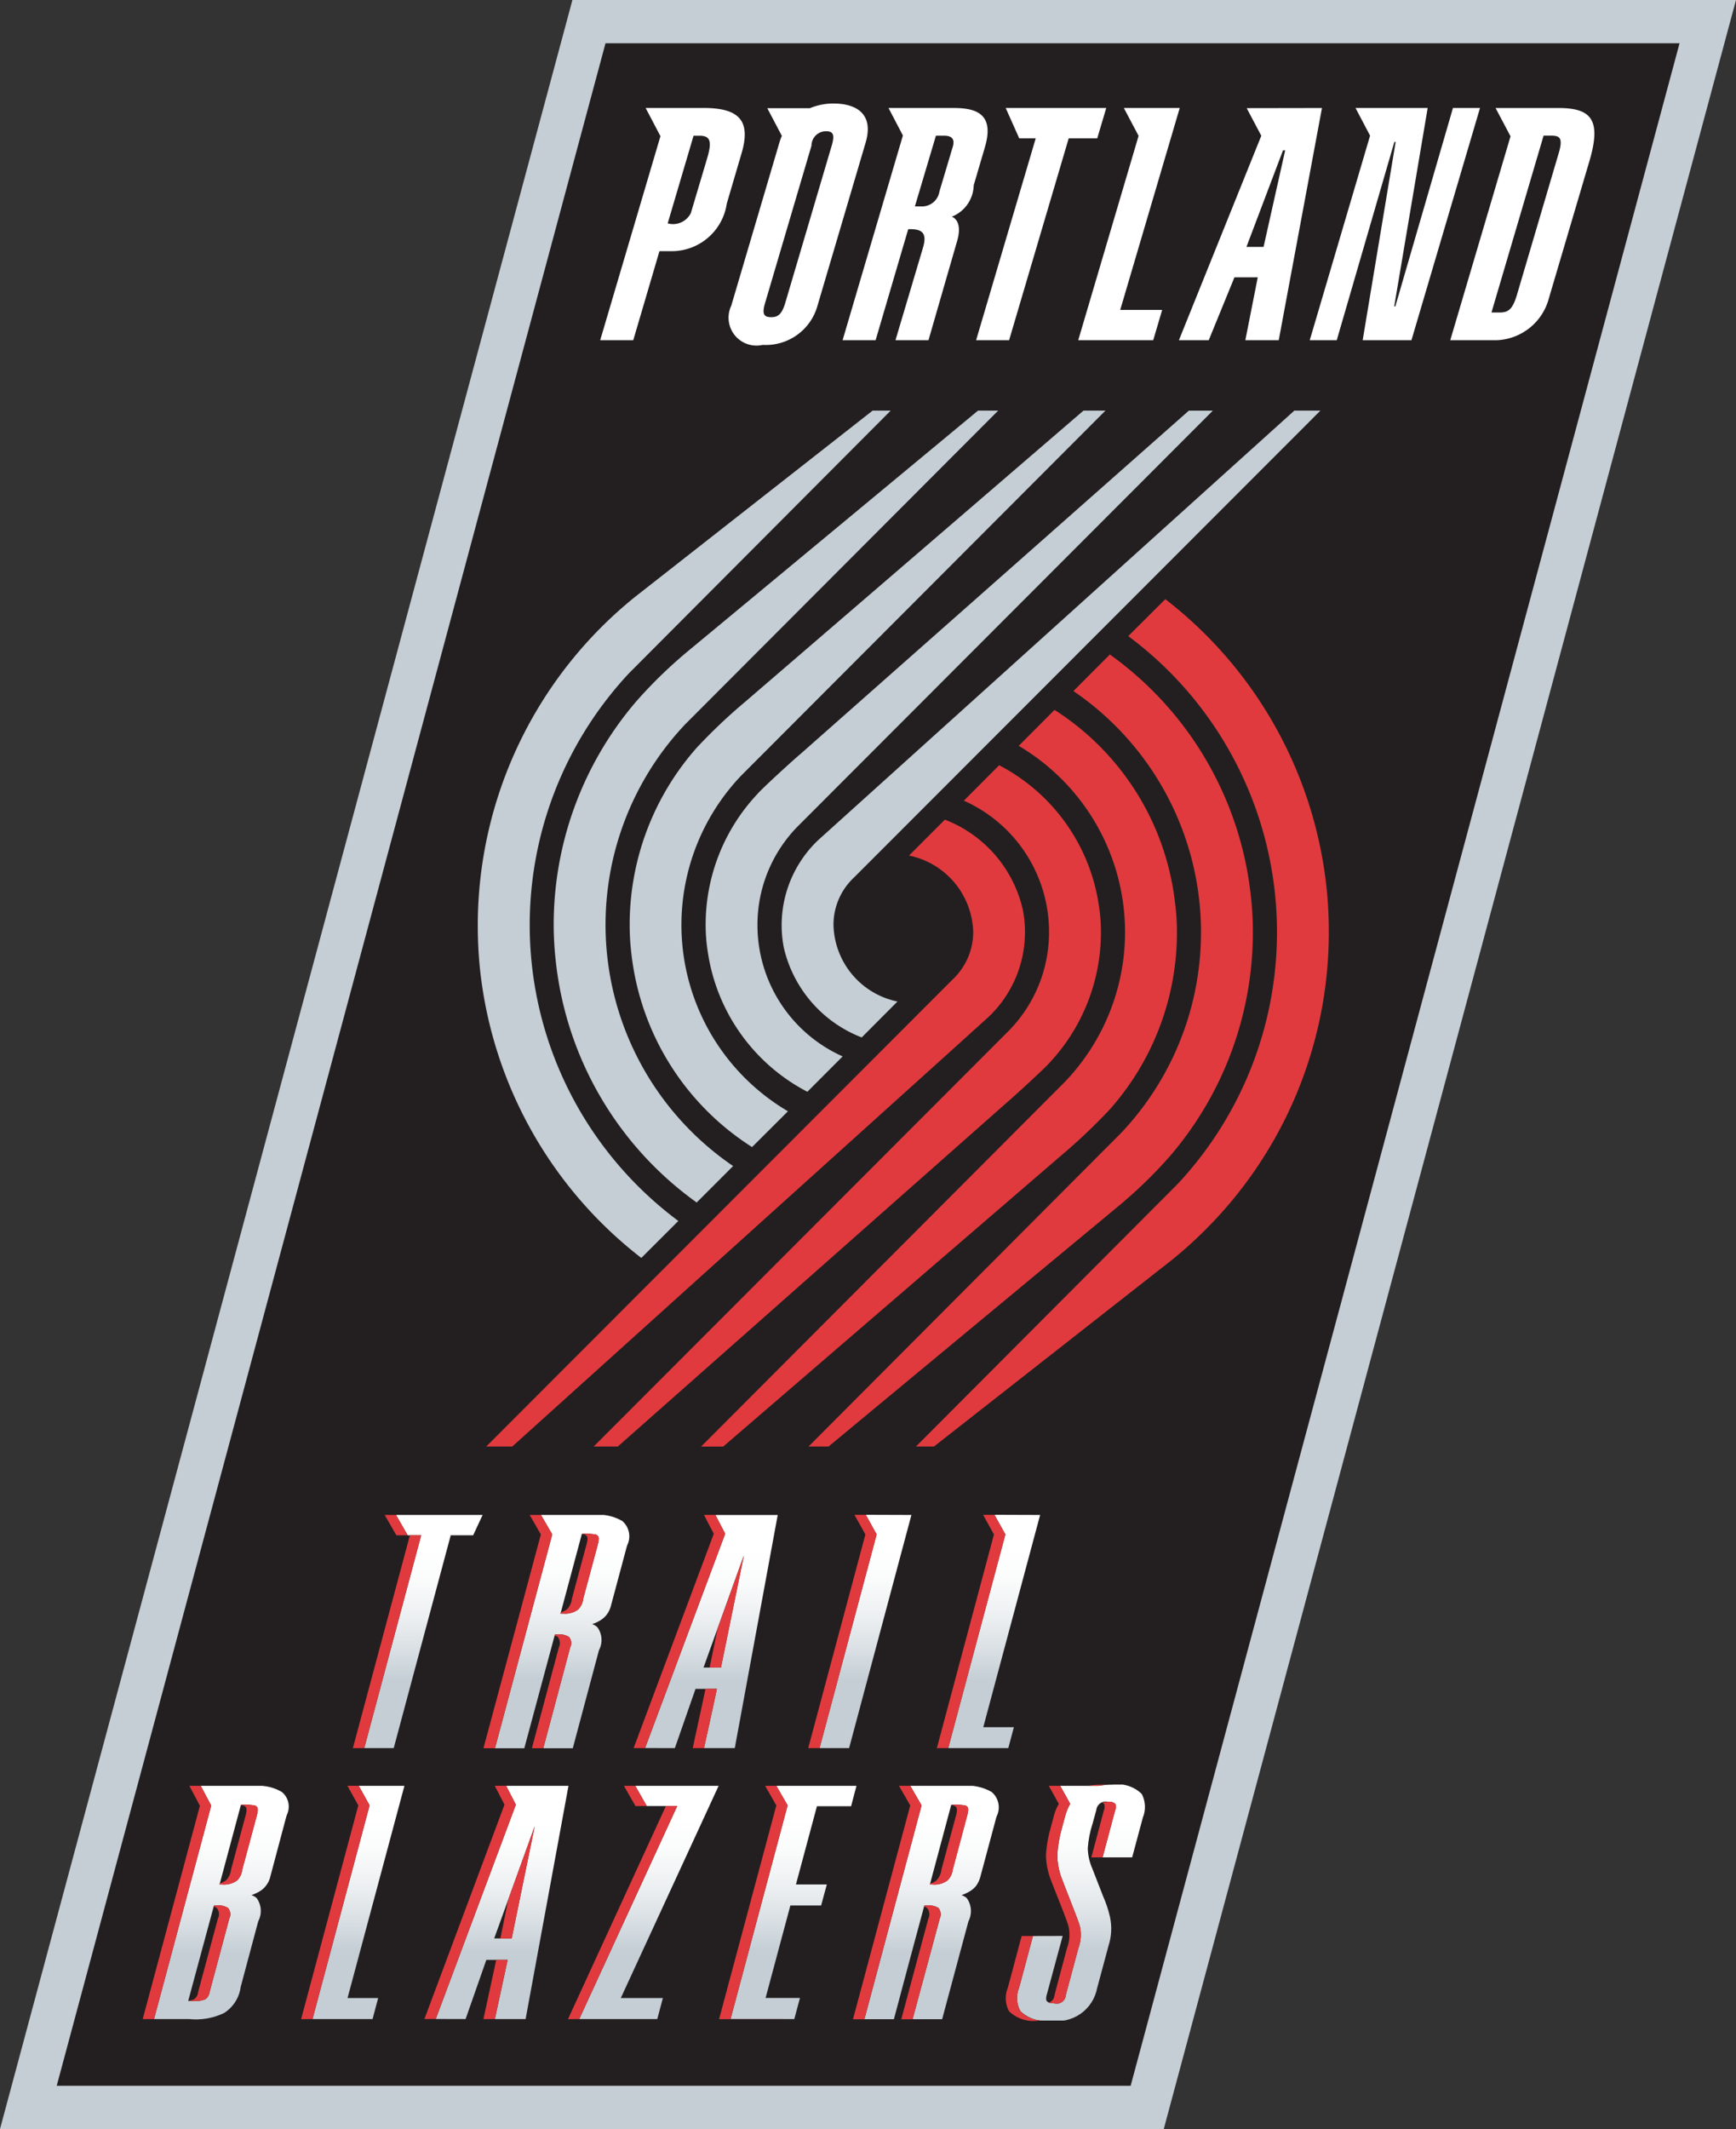 <svg id="Layer_1" data-name="Layer 1" xmlns="http://www.w3.org/2000/svg" xmlns:xlink="http://www.w3.org/1999/xlink" viewBox="0 0 66.675 81.717"><rect x="0" y="0" width="66.675" height="81.717" fill="#333333" stroke="none"/><defs><style>.cls-1{fill:none;}.cls-2{fill:#c4ced4;}.cls-3{fill:#231f20;}.cls-4{fill:#e13a3e;}.cls-5{clip-path:url(#clip-path);}.cls-6{fill:url(#linear-gradient);}.cls-7{clip-path:url(#clip-path-2);}.cls-8{fill:url(#linear-gradient-2);}.cls-9{clip-path:url(#clip-path-3);}.cls-10{fill:url(#linear-gradient-3);}.cls-11{clip-path:url(#clip-path-4);}.cls-12{fill:url(#linear-gradient-4);}.cls-13{clip-path:url(#clip-path-5);}.cls-14{fill:url(#linear-gradient-5);}.cls-15{clip-path:url(#clip-path-6);}.cls-16{fill:url(#linear-gradient-6);}.cls-17{clip-path:url(#clip-path-7);}.cls-18{fill:url(#linear-gradient-7);}.cls-19{clip-path:url(#clip-path-8);}.cls-20{fill:url(#linear-gradient-8);}.cls-21{clip-path:url(#clip-path-9);}.cls-22{fill:url(#linear-gradient-9);}.cls-23{clip-path:url(#clip-path-10);}.cls-24{fill:url(#linear-gradient-10);}.cls-25{clip-path:url(#clip-path-11);}.cls-26{fill:url(#linear-gradient-11);}.cls-27{clip-path:url(#clip-path-12);}.cls-28{fill:url(#linear-gradient-12);}.cls-29{fill:#fff;}</style><clipPath id="clip-path" transform="translate(-366.663 -259.142)"><polygon class="cls-1" points="380.441 327.686 380.859 328.436 378.666 336.639 380.972 336.639 381.187 335.833 380.011 335.833 382.196 327.686 380.441 327.686"/></clipPath><linearGradient id="linear-gradient" x1="-140.505" y1="69.154" x2="-138.887" y2="69.154" gradientTransform="translate(397.961 849.136) rotate(90) scale(5.556)" gradientUnits="userSpaceOnUse"><stop offset="0" stop-color="#fff"/><stop offset="0.146" stop-color="#fff"/><stop offset="0.282" stop-color="#fafbfb"/><stop offset="0.442" stop-color="#eceff1"/><stop offset="0.615" stop-color="#d4dbe0"/><stop offset="0.708" stop-color="#c4ced4"/><stop offset="1" stop-color="#c4ced4"/></linearGradient><clipPath id="clip-path-2" transform="translate(-366.663 -259.142)"><path class="cls-1" d="M387.2,329.239l-0.884,4.305H385.644Zm-0.724-.828L383.4,336.636l1.145,0.003,0.797-2.272H386.16l-0.49,2.272h1.18l1.647-8.952H386.103Z"/></clipPath><linearGradient id="linear-gradient-2" x1="-140.512" y1="68.771" x2="-138.894" y2="68.771" gradientTransform="translate(401.383 849.246) rotate(90) scale(5.556)" xlink:href="#linear-gradient"/><clipPath id="clip-path-3" transform="translate(-366.663 -259.142)"><polygon class="cls-1" points="391.062 327.686 391.504 328.462 392.674 328.462 388.91 336.639 391.907 336.639 392.122 335.833 390.506 335.833 394.264 327.686 391.062 327.686"/></clipPath><linearGradient id="linear-gradient-3" x1="-140.517" y1="68.39" x2="-138.899" y2="68.39" gradientTransform="translate(404.945 849.354) rotate(90) scale(5.557)" xlink:href="#linear-gradient"/><clipPath id="clip-path-4" transform="translate(-366.663 -259.142)"><path class="cls-1" d="M396.48,327.687l0.434,0.75-2.192,8.202h2.448l0.217-.81h-1.32s0.848-3.167.952-3.549H398.2l0.219-.807h-1.186l0.806-3.003h1.312l0.207-.784H396.48Z"/></clipPath><linearGradient id="linear-gradient-4" x1="-140.517" y1="68.008" x2="-138.899" y2="68.008" gradientTransform="translate(408.375 849.354) rotate(90) scale(5.557)" xlink:href="#linear-gradient"/><clipPath id="clip-path-5" transform="translate(-366.663 -259.142)"><path class="cls-1" d="M403.197,328.417a2.046,2.046,0,0,1,.547.025c0.121,0.044.125,0.154,0.066,0.383l-0.555,2.076a0.688,0.688,0,0,1-.207.421,0.83,0.83,0,0,1-.576.151h-0.094Zm0.422-.73H401.625l0.434,0.75-2.196,8.208h1.132s1.054-3.954,1.169-4.364h0.094a0.712,0.712,0,0,1,.449.094,0.387,0.387,0,0,1,.049.411l-1.043,3.859h1.135l1.01-3.758a0.854,0.854,0,0,0-.068-0.895,0.604,0.604,0,0,0-.197-0.11,1.493,1.493,0,0,0,.26-0.113,0.975,0.975,0,0,0,.291-0.231,1.053,1.053,0,0,0,.18-0.39l0.592-2.206s0.021-.072.025-0.082a0.773,0.773,0,0,0-.19-0.936,1.876,1.876,0,0,0-1.127-.237h-0.004Z"/></clipPath><linearGradient id="linear-gradient-5" x1="-140.524" y1="67.635" x2="-138.907" y2="67.635" gradientTransform="translate(411.691 849.482) rotate(90) scale(5.557)" xlink:href="#linear-gradient"/><clipPath id="clip-path-6" transform="translate(-366.663 -259.142)"><path class="cls-1" d="M408.85,327.687h-1.469l0.211,0.373,0.174,0.316a2.029,2.029,0,0,0-.203.512l-0.113.414a4.972,4.972,0,0,0-.178,1.031,2.584,2.584,0,0,0,.178.929c0.094,0.263.65,1.632,0.691,1.827a1.487,1.487,0,0,1-.06.829l-0.482,1.795a0.348,0.348,0,0,1-.44.322c-0.352,0-.34-0.146-0.295-0.322l0.613-2.263-1.141.003-0.531,1.982a1.038,1.038,0,0,0,.051.904,1.366,1.366,0,0,0,1.143.356,1.559,1.559,0,0,0,1.803-1.248s0.348-1.29.435-1.615a2.135,2.135,0,0,0,.055-1.122,4.338,4.338,0,0,0-.266-0.794l-0.414-1.064a1.987,1.987,0,0,1-.17-0.777,3.925,3.925,0,0,1,.186-0.945l0.139-.506a0.367,0.367,0,0,1,.461-0.322,0.345,0.345,0,0,1,.273.076,0.28,0.28,0,0,1-.008.247l-0.482,1.808h1.135l0.41-1.526a1.07,1.07,0,0,0-.041-0.907,1.311,1.311,0,0,0-1.119-.357,2.988,2.988,0,0,0-.545.046"/></clipPath><linearGradient id="linear-gradient-6" x1="-140.541" y1="67.248" x2="-138.922" y2="67.248" gradientTransform="translate(415.339 849.764) rotate(90) scale(5.559)" xlink:href="#linear-gradient"/><clipPath id="clip-path-7" transform="translate(-366.663 -259.142)"><path class="cls-1" d="M374.881,332.28h0.092a0.701,0.701,0,0,1,.448.095,0.374,0.374,0,0,1,.048.411l-0.759,2.829a0.391,0.391,0,0,1-.168.269,0.96,0.96,0,0,1-.436.06h-0.215Zm1.035-3.863a1.989,1.989,0,0,1,.539.025c0.127,0.044.132,0.154,0.073,0.383l-0.56,2.076a0.7,0.7,0,0,1-.2.421,0.865,0.865,0,0,1-.583.151h-0.089Zm0.512-.73h-2.056l0.404,0.756-2.197,8.196h1.34a2.513,2.513,0,0,0,1.343-.228,1.398,1.398,0,0,0,.645-1.005l0.674-2.52a0.848,0.848,0,0,0-.063-0.894,0.595,0.595,0,0,0-.196-0.11,1.728,1.728,0,0,0,.26-0.114,0.9,0.9,0,0,0,.469-0.619l0.608-2.282a0.707,0.707,0,0,1,.025-0.073,0.725,0.725,0,0,0-.194-0.869,1.728,1.728,0,0,0-.997-0.237h-0.065"/></clipPath><linearGradient id="linear-gradient-7" x1="-140.516" y1="69.505" x2="-138.898" y2="69.505" gradientTransform="translate(394.738 849.31) rotate(90) scale(5.556)" xlink:href="#linear-gradient"/><clipPath id="clip-path-8" transform="translate(-366.663 -259.142)"><polygon class="cls-1" points="405.277 318.036 403.082 326.239 405.389 326.239 405.603 325.436 404.428 325.436 406.611 317.29 404.857 317.284 405.277 318.036"/></clipPath><linearGradient id="linear-gradient-8" x1="-140.909" y1="67.411" x2="-139.289" y2="67.411" gradientTransform="translate(410.773 836.948) rotate(90) scale(5.527)" xlink:href="#linear-gradient"/><clipPath id="clip-path-9" transform="translate(-366.663 -259.142)"><path class="cls-1" d="M395.233,318.842l-0.88,4.306h-0.67Zm-0.717-.831-3.077,8.225,1.143,0.004,0.794-2.273,0.821-.003c-0.088.442-.496,2.276-0.496,2.276h1.183l1.649-8.949h-2.393Z"/></clipPath><linearGradient id="linear-gradient-9" x1="-140.953" y1="68.176" x2="-139.335" y2="68.176" gradientTransform="translate(404.423 837.787) rotate(90) scale(5.531)" xlink:href="#linear-gradient"/><clipPath id="clip-path-10" transform="translate(-366.663 -259.142)"><path class="cls-1" d="M389.011,318.015a2.163,2.163,0,0,1,.54.028c0.127,0.047.13,0.154,0.071,0.382l-0.559,2.08a0.675,0.675,0,0,1-.202.42,0.85,0.85,0,0,1-.581.151h-0.089Zm0.417-.725H387.44l0.434,0.746-2.2,8.209H386.8l1.176-4.368h0.093a0.672,0.672,0,0,1,.449.098,0.368,0.368,0,0,1,.042.408l-1.031,3.862h1.133l1.005-3.762a0.832,0.832,0,0,0-.064-0.888,0.634,0.634,0,0,0-.196-0.117,1.173,1.173,0,0,0,.256-0.11,0.93,0.93,0,0,0,.288-0.232,0.955,0.955,0,0,0,.184-0.389l0.591-2.206s0.022-.073.025-0.085a0.772,0.772,0,0,0-.189-0.934,1.807,1.807,0,0,0-1.091-.233h-0.041"/></clipPath><linearGradient id="linear-gradient-10" x1="-140.885" y1="68.546" x2="-139.267" y2="68.546" gradientTransform="translate(400.34 836.507) rotate(90) scale(5.525)" xlink:href="#linear-gradient"/><clipPath id="clip-path-11" transform="translate(-366.663 -259.142)"><polygon class="cls-1" points="400.333 318.036 398.14 326.239 399.275 326.239 401.668 317.29 399.916 317.284 400.333 318.036"/></clipPath><linearGradient id="linear-gradient-11" x1="-140.909" y1="67.753" x2="-139.289" y2="67.753" gradientTransform="translate(407.722 836.948) rotate(90) scale(5.527)" xlink:href="#linear-gradient"/><clipPath id="clip-path-12" transform="translate(-366.663 -259.142)"><polygon class="cls-1" points="381.873 317.29 382.322 318.071 382.84 318.071 380.653 326.239 381.785 326.239 383.974 318.071 384.835 318.071 385.199 317.29 381.873 317.29"/></clipPath><linearGradient id="linear-gradient-12" x1="-140.886" y1="68.927" x2="-139.267" y2="68.927" gradientTransform="translate(397.098 836.559) rotate(90) scale(5.525)" xlink:href="#linear-gradient"/></defs><title>04-Portland-Trailblazers-Classic-2K</title><polygon class="cls-2" points="21.985 0 0 81.717 44.697 81.717 66.675 0 21.985 0"/><polygon class="cls-3" points="43.425 80.058 2.178 80.058 23.256 1.66 64.507 1.66 43.425 80.058"/><path class="cls-2" d="M399.758,298.962l1.375-1.379a3.075,3.075,0,0,1-2.458-2.938,2.48,2.48,0,0,1,.787-1.821l17.914-17.921h-1.002l-16.855,15.194-1.444,1.302a4.508,4.508,0,0,0-1.309,4.112,4.877,4.877,0,0,0,2.993,3.451" transform="translate(-366.663 -259.142)"/><path class="cls-2" d="M397.672,301.047l1.355-1.357a5.52,5.52,0,0,1-3.272-5.045,5.386,5.386,0,0,1,1.544-3.782l15.946-15.959h-0.922l-14.92,13.181c-0.206.165-1.48,1.328-1.647,1.53a7.319,7.319,0,0,0-1.991,5.03,6.652,6.652,0,0,0,.079,1.012,7.24,7.24,0,0,0,3.828,5.391" transform="translate(-366.663 -259.142)"/><path class="cls-2" d="M395.547,303.17l1.379-1.374a8.3,8.3,0,0,1-1.786-12.894l13.981-14h-0.844l-12.989,11.172a21.318,21.318,0,0,0-1.855,1.756,10.25,10.25,0,0,0-2.586,6.814,9.392,9.392,0,0,0,.072,1.153,10.133,10.133,0,0,0,4.628,7.373" transform="translate(-366.663 -259.142)"/><path class="cls-2" d="M393.42,305.298l1.4-1.4a11.204,11.204,0,0,1-1.843-16.953L405,274.903h-0.775l-11.05,9.158a17.782,17.782,0,0,0-2.062,1.987,13.168,13.168,0,0,0-3.184,8.596,12.451,12.451,0,0,0,.07,1.298,13.124,13.124,0,0,0,5.421,9.355" transform="translate(-366.663 -259.142)"/><path class="cls-2" d="M385.073,296.084a16.169,16.169,0,0,0,6.221,11.341l1.422-1.419a14.155,14.155,0,0,1-1.893-21.025l10.049-10.078h-0.695l-9.117,7.144a16.193,16.193,0,0,0-6.047,12.598c0,0.487.019,0.968,0.061,1.44" transform="translate(-366.663 -259.142)"/><path class="cls-4" d="M402.953,290.603l-1.377,1.378a3.079,3.079,0,0,1,2.465,2.938,2.503,2.503,0,0,1-.793,1.821l-17.911,17.924h0.999l16.861-15.195,1.441-1.302a4.48,4.48,0,0,0,1.391-3.248,4.346,4.346,0,0,0-.084-0.866,4.859,4.859,0,0,0-2.992-3.45" transform="translate(-366.663 -259.142)"/><path class="cls-4" d="M405.037,288.515l-1.355,1.359a5.512,5.512,0,0,1,3.272,5.045,5.389,5.389,0,0,1-1.539,3.779l-15.951,15.966h0.926l14.919-13.183c0.205-.169,1.48-1.331,1.65-1.533a7.331,7.331,0,0,0,1.988-5.029,6.359,6.359,0,0,0-.078-1.01,7.252,7.252,0,0,0-3.832-5.395" transform="translate(-366.663 -259.142)"/><path class="cls-4" d="M407.164,286.391l-1.375,1.379a8.301,8.301,0,0,1,1.777,12.893l-13.975,14.002h0.848l12.985-11.175a22.49,22.49,0,0,0,1.852-1.754,10.218,10.218,0,0,0,2.59-6.816,8.577,8.577,0,0,0-.076-1.152,10.139,10.139,0,0,0-4.625-7.377" transform="translate(-366.663 -259.142)"/><path class="cls-4" d="M409.289,284.264l-1.399,1.403a11.199,11.199,0,0,1,1.84,16.953l-12.014,12.044h0.768l11.055-9.161a17.641,17.641,0,0,0,2.057-1.984,13.184,13.184,0,0,0,3.186-8.599,11.807,11.807,0,0,0-.068-1.298,13.108,13.108,0,0,0-5.424-9.358" transform="translate(-366.663 -259.142)"/><path class="cls-4" d="M417.637,293.478A16.147,16.147,0,0,0,411.42,282.14l-1.424,1.418a14.154,14.154,0,0,1,1.897,21.029l-10.051,10.077h0.691l9.123-7.15a16.514,16.514,0,0,0,2.26-2.213,16.109,16.109,0,0,0,3.783-10.38q0-.731-0.062-1.442" transform="translate(-366.663 -259.142)"/><g class="cls-5"><rect class="cls-6" x="12.004" y="68.545" width="3.529" height="8.952"/></g><g class="cls-7"><rect class="cls-8" x="16.737" y="68.545" width="5.096" height="8.952"/></g><g class="cls-9"><rect class="cls-10" x="22.245" y="68.545" width="5.356" height="8.952"/></g><g class="cls-11"><rect class="cls-12" x="28.059" y="68.545" width="4.836" height="8.952"/></g><g class="cls-13"><rect class="cls-14" x="33.2" y="68.545" width="5.243" height="8.959"/></g><g class="cls-15"><rect class="cls-16" x="39.007" y="68.498" width="5.035" height="9.056"/></g><g class="cls-17"><rect class="cls-18" x="5.918" y="68.545" width="5.24" height="8.993"/></g><g class="cls-19"><rect class="cls-20" x="36.419" y="58.143" width="3.529" height="8.955"/></g><g class="cls-21"><rect class="cls-22" x="24.776" y="58.148" width="5.095" height="8.949"/></g><g class="cls-23"><rect class="cls-24" x="19.01" y="58.148" width="5.241" height="8.955"/></g><g class="cls-25"><rect class="cls-26" x="31.477" y="58.143" width="3.53" height="8.955"/></g><g class="cls-27"><rect class="cls-28" x="13.99" y="58.148" width="4.544" height="8.949"/></g><path class="cls-4" d="M388.863,320.926a0.694,0.694,0,0,0,.202-0.421l0.56-2.079c0.057-.229.054-0.335-0.074-0.383a2.2,2.2,0,0,0-.54-0.031l-0.002.013a0.356,0.356,0,0,1,.11.019c0.126,0.048.133,0.154,0.069,0.383l-0.56,2.079a0.667,0.667,0,0,1-.205.421,1.386,1.386,0,0,1-.225.11l-0.007.041h0.089a0.854,0.854,0,0,0,.582-0.151m-8.646,5.314h0.435l2.188-8.171h-0.433Zm5.664,7.305h0.437l0.882-4.305-1.012,2.797Zm5.556-7.308,3.077-8.225-0.373-.725h-0.439l0.376,0.725-3.078,8.225h0.438Zm-9.115-8.168-0.448-.781H381.437l0.449,0.781h0.436Zm3.351,8.174,2.2-8.206-0.433-.749h-0.434l0.431,0.749-2.205,8.206h0.441Zm2.846-4.271a0.719,0.719,0,0,0-.449-0.095h-0.095a0.207,0.207,0,0,0-.01.038,0.423,0.423,0,0,1,.123.057,0.387,0.387,0,0,1,.038.407l-1.033,3.863h0.435l1.035-3.863a0.374,0.374,0,0,0-.044-0.407m18.931,9.29a2.585,2.585,0,0,1-.178-0.93,4.779,4.779,0,0,1,.178-1.03l0.113-.414a1.967,1.967,0,0,1,.203-0.509l-0.383-.692h-0.438l0.385,0.692a1.879,1.879,0,0,0-.203.512l-0.111.415a4.772,4.772,0,0,0-.178,1.029,2.696,2.696,0,0,0,.176.933c0.094,0.26.654,1.628,0.691,1.824a1.436,1.436,0,0,1-.062.828l-0.478,1.796a0.322,0.322,0,0,1-.217.29,0.649,0.649,0,0,0,.211.028,0.348,0.348,0,0,0,.44-0.319l0.482-1.798a1.459,1.459,0,0,0,.06-0.826c-0.041-.194-0.598-1.566-0.691-1.829m-14.18-5.022h0.436l0.493-2.276h-0.437Zm4.871,0,2.193-8.203-0.417-.752H399.48l0.421,0.752-2.197,8.203H398.14Zm11.047,1.41c-0.072-.007-0.15-0.007-0.229-0.007a3.331,3.331,0,0,0-.523.044H408.85a2.666,2.666,0,0,1,.338-0.037m-4.332-10.365h-0.434l0.416,0.752-2.193,8.203H403.08l2.197-8.203Zm-1.111,11.158a2.08,2.08,0,0,0-.547-0.028v0.01a0.531,0.531,0,0,1,.105.021c0.129,0.044.137,0.154,0.078,0.382l-0.562,2.077a0.687,0.687,0,0,1-.201.421,0.521,0.521,0,0,1-.232.11,0.188,0.188,0,0,1-.006.038h0.092a0.83,0.83,0,0,0,.578-0.152,0.696,0.696,0,0,0,.209-0.42l0.553-2.077c0.061-.228.055-0.338-0.066-0.382m-9.828-5.295h0.436l0.882-4.306-1.012,2.808Zm-17.461,5.295a2.034,2.034,0,0,0-.541-0.028l-0.006.01s0.084,0.013.113,0.021c0.123,0.044.133,0.154,0.072,0.382l-0.559,2.077a0.673,0.673,0,0,1-.206.421,1.373,1.373,0,0,1-.225.11l-0.01.038h0.087a0.855,0.855,0,0,0,.584-0.152,0.679,0.679,0,0,0,.202-0.42l0.559-2.077c0.058-.228.054-0.338-0.072-0.382m32.554,1.988,0.484-1.809a0.262,0.262,0,0,0,.006-0.243,0.326,0.326,0,0,0-.272-0.079,1.083,1.083,0,0,0-.236.028,0.157,0.157,0,0,1,.076.051,0.328,0.328,0,0,1-.008.25l-0.48,1.802h0.43Zm-6.752,1.85h-0.094l-0.01.034a0.672,0.672,0,0,1,.117.06,0.379,0.379,0,0,1,.047.411l-1.039,3.859h0.435l1.041-3.863a0.388,0.388,0,0,0-.049-0.41,0.707,0.707,0,0,0-.449-0.092m-5.774-4.594H396.05l0.43,0.752-2.199,8.204h2.456v-0.004H394.72l2.193-8.202Zm9.372,8.652a1.052,1.052,0,0,1-.051-0.904l0.531-1.984h-0.432l-0.531,1.988a1.051,1.051,0,0,0,.047.9,1.34,1.34,0,0,0,1.141.357c0.08,0,.156,0,0.229-0.003a1.195,1.195,0,0,1-.934-0.354m-3.797-7.902-0.432-.749h-0.434l0.432,0.752-2.199,8.206h0.436Zm-10.555.025-0.441-.774h-0.435l0.445,0.777Zm0.735,0.003-3.759,8.178,0.43-.004,3.765-8.177Zm-19.658,8.174,2.196-8.193-0.404-.759H373.936l0.405,0.765-2.197,8.188h0.437Zm2.393-4.358h-0.092l-0.013.034a0.669,0.669,0,0,1,.12.06,0.374,0.374,0,0,1,.044.411l-0.762,2.829a0.366,0.366,0,0,1-.161.269,1.029,1.029,0,0,1-.215.054l-0.003.003h0.213a0.927,0.927,0,0,0,.439-0.057,0.392,0.392,0,0,0,.167-0.269l0.759-2.832a0.376,0.376,0,0,0-.048-0.411,0.707,0.707,0,0,0-.448-0.092m5.47-4.594h-0.435l0.418,0.752-2.197,8.204,0.436-.004,2.193-8.202Zm2.957,8.949,3.076-8.225-0.373-.724h-0.436l0.373,0.724-3.075,8.228Zm2.269,0.003,0.49-2.272-0.437.003-0.491,2.273Z" transform="translate(-366.663 -259.142)"/><polygon class="cls-29" points="42.488 4.145 42.142 5.31 41.046 5.31 38.757 13.058 37.49 13.058 39.779 5.31 39.146 5.31 38.626 4.145 42.488 4.145"/><path class="cls-29" d="M393.679,263.286H391.46l0.569,1.083-2.314,7.83h1.27l1.006-3.417h0.531a2.138,2.138,0,0,0,2.055-1.827l0.567-1.928c0.387-1.303-.15-1.741-1.466-1.741m0.149,1.918-0.63,2.116a0.765,0.765,0,0,1-.89.396l0.994-3.365h0.228c0.431-.001.477,0.237,0.298,0.854" transform="translate(-366.663 -259.142)"/><path class="cls-29" d="M398.687,263.115a2.356,2.356,0,0,0-.92.18h-1.634l0.559,1.062a1.842,1.842,0,0,0-.095.261l-1.849,6.26a1.071,1.071,0,0,0,1.207,1.502,2.059,2.059,0,0,0,2.105-1.502l1.849-6.26c0.342-1.162-.433-1.502-1.223-1.502m-0.079,1.615-1.783,6.033c-0.133.451-.29,0.552-0.54,0.552-0.269,0-.37-0.101-0.234-0.552l1.78-6.033a0.554,0.554,0,0,1,.56-0.551c0.249,0,.35.099,0.218,0.551" transform="translate(-366.663 -259.142)"/><path class="cls-29" d="M403.324,263.287h-2.536l0.553,1.056L399.025,272.2h1.268l1.252-4.26c0.592-.024.723,0.189,0.562,0.728-0.537,1.806-1.051,3.532-1.051,3.532h1.268s0.357-1.24,1.103-3.818c0.229-.806-0.211-0.922-0.211-0.922a1.328,1.328,0,0,0,.844-1.204l0.424-1.442c0.344-1.151-.139-1.526-1.16-1.526M403.252,264.79l-0.508,1.702a0.678,0.678,0,0,1-.707.573h-0.236l0.809-2.716h0.297c0.285,0,.449.101,0.346,0.44" transform="translate(-366.663 -259.142)"/><polygon class="cls-29" points="45.31 4.145 43.164 4.145 43.73 5.214 41.412 13.058 44.292 13.058 44.636 11.894 43.025 11.894 45.31 4.145"/><path class="cls-29" d="M414.545,263.293l0.561,1.06-3.164,7.847h1.145l0.988-2.414h0.895l-0.477,2.414h1.283l1.66-8.912Zm0.648,5.326h-0.658l1.404-3.706h0.084Z" transform="translate(-366.663 -259.142)"/><polygon class="cls-29" points="55.804 4.145 53.591 11.759 53.548 11.759 54.833 4.145 52.062 4.145 52.621 5.207 50.304 13.058 51.341 13.058 53.554 5.447 53.603 5.447 52.337 13.058 54.21 13.058 56.843 4.145 55.804 4.145"/><path class="cls-29" d="M426.522,263.288h-2.418l0.574,1.086-2.314,7.825h1.801a2.16,2.16,0,0,0,1.988-1.614l1.562-5.283c0.457-1.565.062-2.014-1.193-2.014m0.008,1.728-1.609,5.455c-0.174.578-.351,0.666-0.674,0.666h-0.301l2.002-6.789h0.297c0.326,0,.455.092,0.285,0.668" transform="translate(-366.663 -259.142)"/></svg>